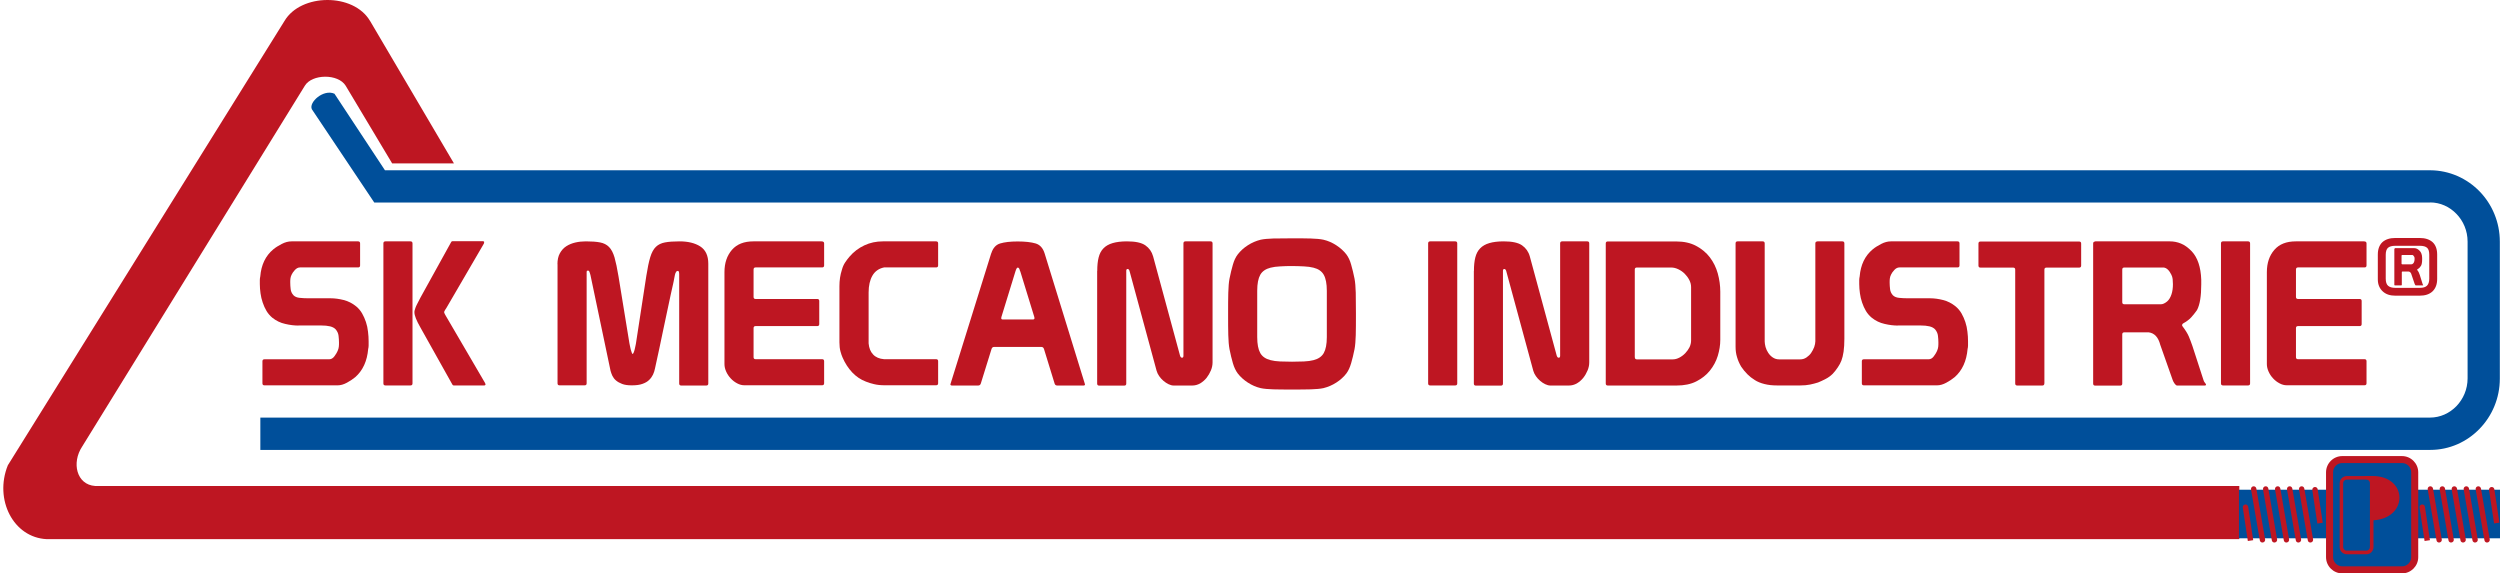 <?xml version="1.0" encoding="utf-8"?>
<svg width="218" height="50" viewBox="0 0 218 50" fill="none" xmlns="http://www.w3.org/2000/svg">
<path d="M211.908 17.66H32.636C30.817 14.947 29.006 12.242 27.195 9.529C26.9 8.923 28.211 7.741 29.166 8.173L33.568 14.848H211.915C213.598 14.856 215.121 15.561 216.219 16.69C217.31 17.811 217.985 19.365 217.985 21.077V33.011C217.985 34.716 217.31 36.27 216.219 37.391C215.121 38.528 213.598 39.232 211.915 39.232H22.702V36.413H211.9C212.787 36.413 213.598 36.035 214.196 35.421C214.795 34.8 215.174 33.943 215.174 32.996V21.07C215.174 20.122 214.802 19.266 214.196 18.645C213.605 18.031 212.794 17.652 211.908 17.652V17.66Z" fill="#004F9A"/>
<path fill-rule="evenodd" clip-rule="evenodd" d="M32.273 1.831L39.585 14.25H34.197L30.143 7.476C29.484 6.408 27.203 6.446 26.582 7.476C20.111 17.956 13.648 28.435 7.176 38.922C6.214 40.362 6.684 42.264 8.29 42.377H195.268V47.014H4.077C1.16 46.878 -0.522 43.559 0.683 40.574C8.722 27.662 16.762 14.75 24.801 1.839C26.218 -0.586 30.84 -0.639 32.273 1.839V1.831Z" fill="#BE1622"/>
<path fill-rule="evenodd" clip-rule="evenodd" d="M195.238 42.703H218V46.939H195.238V42.703Z" fill="#004F9A"/>
<path d="M217.485 45.651C217.485 45.651 217.083 43.036 217.045 42.733C217.03 42.605 217.113 42.483 217.242 42.468C217.379 42.453 217.492 42.536 217.507 42.665C217.553 42.961 217.947 45.575 217.947 45.575L217.485 45.643V45.651Z" fill="#BE1622"/>
<path d="M211.423 47.174C211.423 47.174 211.021 44.559 210.984 44.256C210.968 44.127 211.059 44.006 211.188 43.991C211.317 43.968 211.438 44.067 211.453 44.196C211.491 44.499 211.893 47.105 211.893 47.105L211.431 47.174H211.423Z" fill="#BE1622"/>
<path d="M216.871 47.31C216.757 47.31 216.659 47.227 216.644 47.113L215.878 42.68C215.856 42.551 215.939 42.43 216.068 42.407C216.189 42.385 216.318 42.468 216.341 42.597L217.106 47.03C217.129 47.158 217.045 47.28 216.917 47.303C216.901 47.303 216.886 47.303 216.879 47.303L216.871 47.31Z" fill="#BE1622"/>
<path d="M215.825 47.31C215.712 47.31 215.613 47.227 215.598 47.113L214.833 42.68C214.81 42.551 214.893 42.43 215.022 42.407C215.151 42.385 215.272 42.468 215.295 42.597L216.06 47.03C216.083 47.158 216 47.28 215.871 47.303C215.856 47.303 215.841 47.303 215.833 47.303L215.825 47.31Z" fill="#BE1622"/>
<path d="M214.78 47.31C214.666 47.31 214.568 47.227 214.552 47.113L213.787 42.68C213.764 42.551 213.848 42.43 213.977 42.407C214.098 42.385 214.227 42.468 214.249 42.597L215.015 47.03C215.037 47.158 214.954 47.28 214.825 47.303C214.81 47.303 214.795 47.303 214.787 47.303L214.78 47.31Z" fill="#BE1622"/>
<path d="M213.734 47.31C213.62 47.31 213.522 47.227 213.507 47.113L212.742 42.68C212.719 42.551 212.802 42.43 212.931 42.407C213.06 42.385 213.181 42.468 213.204 42.597L213.969 47.03C213.992 47.158 213.908 47.28 213.78 47.303C213.764 47.303 213.749 47.303 213.742 47.303L213.734 47.31Z" fill="#BE1622"/>
<path d="M212.688 47.31C212.575 47.31 212.476 47.227 212.461 47.113L211.696 42.68C211.673 42.551 211.756 42.43 211.885 42.407C212.006 42.385 212.135 42.468 212.158 42.597L212.923 47.03C212.946 47.158 212.863 47.28 212.734 47.303C212.719 47.303 212.703 47.303 212.696 47.303L212.688 47.31Z" fill="#BE1622"/>
<path d="M202.072 45.651C202.072 45.651 201.671 43.036 201.633 42.733C201.618 42.605 201.709 42.483 201.838 42.468C201.966 42.445 202.088 42.544 202.103 42.673C202.141 42.968 202.542 45.582 202.542 45.582L202.08 45.651H202.072Z" fill="#BE1622"/>
<path d="M196.011 47.174C196.011 47.174 195.617 44.559 195.571 44.256C195.556 44.127 195.647 44.006 195.776 43.991C195.905 43.968 196.026 44.067 196.041 44.196C196.079 44.499 196.481 47.105 196.481 47.105L196.018 47.174H196.011Z" fill="#BE1622"/>
<path d="M201.467 47.31C201.353 47.31 201.254 47.227 201.239 47.113L200.474 42.68C200.451 42.551 200.535 42.43 200.663 42.407C200.792 42.385 200.913 42.468 200.936 42.597L201.701 47.03C201.724 47.158 201.641 47.28 201.512 47.303C201.497 47.303 201.482 47.303 201.474 47.303L201.467 47.31Z" fill="#BE1622"/>
<path d="M200.421 47.31C200.307 47.31 200.209 47.227 200.193 47.113L199.428 42.68C199.405 42.551 199.489 42.43 199.617 42.407C199.746 42.385 199.868 42.468 199.89 42.597L200.656 47.03C200.678 47.158 200.595 47.28 200.466 47.303C200.451 47.303 200.436 47.303 200.428 47.303L200.421 47.31Z" fill="#BE1622"/>
<path d="M199.375 47.31C199.261 47.31 199.163 47.226 199.148 47.113L198.382 42.68C198.36 42.551 198.443 42.43 198.572 42.407C198.701 42.377 198.822 42.468 198.845 42.597L199.61 47.029C199.633 47.158 199.549 47.279 199.42 47.302C199.405 47.302 199.39 47.302 199.383 47.302L199.375 47.31Z" fill="#BE1622"/>
<path d="M198.329 47.31C198.216 47.31 198.117 47.226 198.102 47.113L197.337 42.68C197.314 42.551 197.397 42.43 197.526 42.407C197.647 42.377 197.776 42.468 197.799 42.597L198.564 47.029C198.587 47.158 198.504 47.279 198.375 47.302C198.36 47.302 198.345 47.302 198.337 47.302L198.329 47.31Z" fill="#BE1622"/>
<path d="M197.284 47.31C197.17 47.31 197.072 47.227 197.056 47.113L196.291 42.68C196.268 42.551 196.352 42.43 196.481 42.407C196.602 42.385 196.731 42.468 196.753 42.597L197.519 47.03C197.541 47.158 197.458 47.28 197.329 47.303C197.314 47.303 197.299 47.303 197.291 47.303L197.284 47.31Z" fill="#BE1622"/>
<path fill-rule="evenodd" clip-rule="evenodd" d="M204.247 40.074H209.453C210.067 40.074 210.567 40.574 210.567 41.188V48.583C210.567 49.197 210.067 49.697 209.453 49.697H204.247C203.633 49.697 203.133 49.197 203.133 48.583V41.188C203.133 40.574 203.633 40.074 204.247 40.074Z" fill="#004F9A"/>
<path d="M209.453 50H204.247C203.467 50 202.83 49.363 202.83 48.583V41.188C202.83 40.407 203.467 39.77 204.247 39.77H209.453C210.233 39.77 210.87 40.407 210.87 41.188V48.583C210.87 49.363 210.233 50 209.453 50ZM204.247 40.377C203.8 40.377 203.444 40.74 203.444 41.18V48.575C203.444 49.022 203.808 49.386 204.247 49.386H209.453C209.9 49.386 210.256 49.022 210.256 48.575V41.18C210.256 40.733 209.892 40.377 209.453 40.377H204.247Z" fill="#BE1622"/>
<path fill-rule="evenodd" clip-rule="evenodd" d="M206.18 41.506H206.877C209.983 41.513 210.021 45.181 206.968 45.37V47.704C206.968 47.878 206.892 48.038 206.786 48.151C206.672 48.265 206.521 48.333 206.346 48.333H204.641C204.467 48.333 204.316 48.257 204.202 48.151C204.088 48.038 204.02 47.878 204.02 47.712V42.142C204.02 41.968 204.088 41.809 204.202 41.695C204.316 41.582 204.475 41.513 204.641 41.513H206.187L206.18 41.506ZM206.339 41.824H204.634C204.55 41.824 204.475 41.854 204.414 41.915C204.353 41.968 204.323 42.044 204.323 42.135V47.704C204.323 47.788 204.361 47.863 204.414 47.924C204.475 47.977 204.55 48.015 204.634 48.015H206.346C206.43 48.015 206.513 47.977 206.566 47.924C206.627 47.863 206.657 47.788 206.657 47.704V42.135C206.657 42.044 206.619 41.968 206.566 41.915C206.513 41.854 206.43 41.824 206.346 41.824H206.339Z" fill="#BE1622"/>
<path d="M26.036 28.389C25.672 28.389 25.286 28.344 24.869 28.245C24.453 28.154 24.081 27.973 23.74 27.7C23.543 27.533 23.377 27.344 23.24 27.116C23.104 26.889 22.998 26.646 22.907 26.381C22.816 26.116 22.755 25.851 22.717 25.578C22.68 25.305 22.657 25.032 22.657 24.76V24.426C22.657 24.32 22.672 24.214 22.695 24.108C22.778 23.093 23.157 22.305 23.831 21.744C24.028 21.577 24.278 21.426 24.566 21.274C24.854 21.123 25.142 21.047 25.422 21.047H31.227C31.34 21.047 31.401 21.108 31.401 21.221V23.146C31.401 23.259 31.34 23.32 31.227 23.32H26.165C25.998 23.32 25.854 23.396 25.718 23.54C25.582 23.684 25.491 23.82 25.43 23.949C25.369 24.063 25.339 24.184 25.324 24.297C25.309 24.411 25.309 24.532 25.309 24.646C25.309 24.835 25.324 25.025 25.347 25.222C25.369 25.419 25.453 25.593 25.589 25.745C25.718 25.874 25.892 25.949 26.127 25.972C26.355 25.995 26.605 26.01 26.87 26.01H28.832C29.196 26.01 29.575 26.063 29.969 26.162C30.363 26.26 30.734 26.45 31.075 26.73C31.272 26.897 31.439 27.094 31.575 27.328C31.712 27.563 31.818 27.813 31.909 28.079C32 28.351 32.06 28.632 32.09 28.92C32.128 29.215 32.144 29.496 32.144 29.761V30.132C32.144 30.238 32.128 30.337 32.106 30.428C32.015 31.488 31.636 32.307 30.984 32.883C30.787 33.049 30.545 33.209 30.257 33.368C29.969 33.527 29.696 33.602 29.438 33.602H23.058C22.945 33.602 22.884 33.542 22.884 33.428V31.504C22.884 31.39 22.945 31.329 23.058 31.329H28.703C28.878 31.329 29.029 31.246 29.158 31.072C29.287 30.905 29.378 30.746 29.438 30.61C29.499 30.481 29.529 30.359 29.544 30.238C29.56 30.125 29.56 29.996 29.56 29.867C29.56 29.677 29.544 29.488 29.522 29.283C29.499 29.079 29.416 28.897 29.279 28.73C29.166 28.602 28.999 28.511 28.779 28.457C28.559 28.404 28.309 28.382 28.014 28.382H26.036V28.389Z" fill="#BE1622"/>
<path d="M33.606 21.047H35.796C35.909 21.047 35.97 21.108 35.97 21.221V33.436C35.97 33.55 35.909 33.61 35.796 33.61H33.606C33.492 33.61 33.432 33.55 33.432 33.436V21.221C33.432 21.108 33.492 21.047 33.606 21.047ZM42.214 21.1C42.214 21.1 42.229 21.191 42.176 21.274L38.918 26.866C38.918 26.866 38.857 26.95 38.804 27.041C38.751 27.131 38.728 27.192 38.728 27.215C38.728 27.253 38.751 27.306 38.789 27.389C38.827 27.473 38.865 27.526 38.887 27.563L42.289 33.383C42.335 33.466 42.35 33.527 42.327 33.557C42.305 33.595 42.274 33.61 42.236 33.61H39.569C39.524 33.61 39.486 33.595 39.463 33.557C39.441 33.519 39.425 33.496 39.41 33.466L36.66 28.556C36.311 27.95 36.137 27.51 36.137 27.238C36.137 27.192 36.137 27.139 36.152 27.086C36.167 27.033 36.19 26.957 36.22 26.859C36.25 26.76 36.311 26.639 36.379 26.503C36.447 26.366 36.546 26.184 36.66 25.957L39.304 21.176C39.304 21.176 39.334 21.123 39.357 21.085C39.38 21.047 39.418 21.032 39.463 21.032H42.13C42.13 21.032 42.191 21.047 42.221 21.085L42.214 21.1Z" fill="#BE1622"/>
<path d="M48.609 23.047C48.609 22.661 48.677 22.343 48.821 22.085C48.965 21.827 49.147 21.623 49.382 21.471C49.617 21.32 49.882 21.214 50.177 21.145C50.473 21.077 50.784 21.047 51.094 21.047C51.594 21.047 52.004 21.077 52.322 21.138C52.64 21.198 52.898 21.327 53.102 21.532C53.307 21.736 53.466 22.04 53.587 22.449C53.701 22.858 53.822 23.411 53.936 24.116L54.883 29.92C54.898 29.965 54.906 30.041 54.928 30.147C54.944 30.253 54.966 30.359 54.997 30.465C55.027 30.572 55.057 30.663 55.087 30.746C55.118 30.829 55.141 30.867 55.163 30.867C55.186 30.867 55.216 30.829 55.254 30.746C55.292 30.663 55.315 30.572 55.345 30.465C55.375 30.359 55.391 30.261 55.413 30.155C55.436 30.056 55.451 29.996 55.451 29.973L56.361 24.047C56.467 23.373 56.58 22.828 56.702 22.426C56.823 22.024 56.989 21.721 57.194 21.524C57.399 21.327 57.664 21.198 57.99 21.138C58.315 21.077 58.74 21.047 59.255 21.047C59.99 21.047 60.596 21.191 61.058 21.486C61.521 21.782 61.763 22.282 61.763 22.994V33.443C61.763 33.557 61.703 33.618 61.589 33.618H59.399C59.285 33.618 59.225 33.557 59.225 33.443V23.888C59.225 23.888 59.225 23.813 59.21 23.737C59.194 23.661 59.164 23.623 59.103 23.623C59.043 23.623 58.997 23.646 58.975 23.684C58.944 23.722 58.922 23.767 58.899 23.813C58.884 23.835 58.876 23.888 58.853 23.972C58.838 24.055 58.816 24.138 58.8 24.237C58.785 24.328 58.763 24.426 58.747 24.517C58.732 24.608 58.717 24.684 58.702 24.729C58.634 25.017 58.566 25.328 58.497 25.646C58.437 25.965 58.346 26.396 58.224 26.927C58.111 27.457 57.967 28.139 57.793 28.958C57.626 29.784 57.399 30.837 57.118 32.117C57.08 32.307 57.027 32.489 56.944 32.663C56.861 32.837 56.747 32.996 56.603 33.133C56.459 33.277 56.262 33.39 56.02 33.474C55.777 33.565 55.466 33.602 55.087 33.602C54.746 33.602 54.474 33.565 54.254 33.481C54.034 33.398 53.86 33.299 53.716 33.178C53.572 33.057 53.474 32.92 53.398 32.769C53.33 32.617 53.276 32.474 53.239 32.33L51.488 23.987C51.488 23.987 51.458 23.896 51.428 23.782C51.397 23.669 51.359 23.608 51.314 23.6H51.223C51.178 23.6 51.155 23.638 51.155 23.722V33.428C51.155 33.542 51.094 33.602 50.981 33.602H48.791C48.677 33.602 48.617 33.542 48.617 33.428V23.032L48.609 23.047Z" fill="#BE1622"/>
<path d="M63.173 23.729C63.173 22.934 63.392 22.29 63.824 21.789C64.256 21.289 64.885 21.047 65.696 21.047H71.636C71.788 21.047 71.864 21.108 71.864 21.221V23.146C71.864 23.259 71.803 23.32 71.689 23.32H65.885C65.772 23.32 65.711 23.381 65.711 23.509V25.896C65.711 26.01 65.772 26.071 65.885 26.071H71.265C71.379 26.071 71.439 26.131 71.439 26.245V28.261C71.439 28.374 71.379 28.435 71.265 28.435H65.885C65.772 28.435 65.711 28.495 65.711 28.609V31.148C65.711 31.261 65.772 31.322 65.885 31.322H71.689C71.803 31.322 71.864 31.382 71.864 31.496V33.421C71.864 33.534 71.803 33.595 71.689 33.595H64.908C64.696 33.595 64.491 33.542 64.279 33.428C64.067 33.315 63.885 33.178 63.718 32.996C63.551 32.815 63.423 32.625 63.324 32.405C63.226 32.185 63.173 31.973 63.173 31.746V23.699V23.729Z" fill="#BE1622"/>
<path d="M73.198 24.957C73.198 24.457 73.266 23.979 73.41 23.54C73.478 23.282 73.576 23.062 73.698 22.881C73.819 22.699 73.948 22.532 74.076 22.381C74.44 21.956 74.872 21.63 75.372 21.395C75.872 21.161 76.41 21.047 76.986 21.047H81.631C81.745 21.047 81.805 21.108 81.805 21.221V23.146C81.805 23.259 81.745 23.32 81.631 23.32H77.092C76.638 23.411 76.297 23.654 76.077 24.032C75.857 24.411 75.743 24.904 75.743 25.51V29.943C75.781 30.352 75.91 30.678 76.138 30.913C76.365 31.155 76.683 31.291 77.092 31.322H81.631C81.745 31.322 81.805 31.382 81.805 31.496V33.421C81.805 33.534 81.745 33.595 81.631 33.595H77.145C76.797 33.595 76.486 33.565 76.213 33.496C75.948 33.436 75.713 33.36 75.509 33.277C75.061 33.11 74.668 32.845 74.319 32.481C73.97 32.11 73.683 31.67 73.463 31.155C73.402 31.026 73.349 30.852 73.288 30.64C73.228 30.42 73.198 30.155 73.198 29.844V24.934V24.957Z" fill="#BE1622"/>
<path d="M86.442 22.085C86.586 21.631 86.837 21.343 87.215 21.229C87.594 21.115 88.094 21.055 88.738 21.055C89.382 21.055 89.928 21.115 90.307 21.229C90.686 21.343 90.943 21.631 91.087 22.085L94.611 33.512C94.611 33.58 94.573 33.618 94.49 33.618H92.194C92.08 33.618 92.004 33.565 91.966 33.459L91.034 30.428C90.996 30.314 90.921 30.253 90.807 30.253H86.685C86.571 30.253 86.496 30.314 86.458 30.443L85.526 33.444C85.488 33.557 85.412 33.618 85.298 33.618H83.017C82.927 33.618 82.874 33.58 82.874 33.512L86.435 22.085H86.442ZM88.951 23.646C88.913 23.517 88.89 23.434 88.86 23.396C88.837 23.358 88.799 23.335 88.738 23.335C88.678 23.335 88.617 23.442 88.549 23.654L87.321 27.647C87.321 27.647 87.321 27.685 87.314 27.7C87.314 27.715 87.306 27.723 87.306 27.738C87.306 27.821 87.352 27.859 87.45 27.859H90.064C90.155 27.859 90.208 27.821 90.208 27.738C90.208 27.723 90.208 27.715 90.201 27.7C90.201 27.692 90.193 27.67 90.193 27.647L88.966 23.654L88.951 23.646Z" fill="#BE1622"/>
<path d="M95.68 23.623C95.68 23.169 95.717 22.774 95.801 22.449C95.884 22.123 96.02 21.858 96.225 21.653C96.422 21.448 96.687 21.297 97.021 21.198C97.354 21.1 97.771 21.047 98.271 21.047C99.006 21.047 99.544 21.161 99.877 21.395C100.211 21.63 100.438 21.949 100.552 22.358L102.901 31.019C102.939 31.132 102.992 31.193 103.075 31.193C103.158 31.193 103.196 31.132 103.196 31.019V21.221C103.196 21.108 103.257 21.047 103.37 21.047H105.56C105.674 21.047 105.735 21.108 105.735 21.221V31.595C105.735 31.829 105.689 32.064 105.591 32.299C105.492 32.534 105.371 32.746 105.212 32.951C105.053 33.148 104.863 33.307 104.651 33.436C104.431 33.557 104.204 33.618 103.961 33.618H102.347C102.204 33.618 102.06 33.58 101.9 33.504C101.741 33.428 101.597 33.33 101.453 33.209C101.309 33.087 101.188 32.951 101.082 32.799C100.976 32.648 100.9 32.489 100.855 32.33L98.491 23.616C98.453 23.509 98.4 23.456 98.332 23.456C98.248 23.456 98.21 23.509 98.21 23.616V33.451C98.21 33.565 98.15 33.625 98.036 33.625H95.846C95.733 33.625 95.672 33.565 95.672 33.451V23.638L95.68 23.623Z" fill="#BE1622"/>
<path d="M107.091 27.321C107.091 26.631 107.091 26.033 107.106 25.533C107.121 25.033 107.151 24.623 107.212 24.305C107.303 23.851 107.401 23.441 107.508 23.078C107.614 22.714 107.75 22.419 107.932 22.184C108.167 21.881 108.455 21.615 108.811 21.388C109.159 21.161 109.538 21.002 109.932 20.903C110.213 20.842 110.584 20.812 111.039 20.797C111.493 20.789 112.039 20.782 112.668 20.782C113.297 20.782 113.842 20.782 114.297 20.797C114.751 20.812 115.123 20.842 115.403 20.903C115.797 20.994 116.176 21.161 116.525 21.388C116.873 21.615 117.169 21.881 117.404 22.184C117.578 22.419 117.722 22.714 117.82 23.078C117.926 23.441 118.025 23.851 118.116 24.305C118.176 24.623 118.207 25.033 118.222 25.533C118.229 26.033 118.237 26.631 118.237 27.321V27.427C118.237 28.117 118.237 28.715 118.222 29.215C118.207 29.715 118.176 30.125 118.116 30.443C118.025 30.898 117.926 31.307 117.82 31.67C117.714 32.034 117.578 32.33 117.404 32.565C117.169 32.868 116.881 33.133 116.525 33.36C116.176 33.587 115.797 33.747 115.403 33.845C115.123 33.906 114.751 33.936 114.297 33.951C113.842 33.966 113.297 33.966 112.668 33.966C112.039 33.966 111.493 33.966 111.039 33.951C110.584 33.936 110.213 33.906 109.932 33.845C109.538 33.754 109.159 33.587 108.811 33.36C108.462 33.133 108.167 32.868 107.932 32.565C107.758 32.33 107.614 32.034 107.508 31.67C107.401 31.307 107.303 30.898 107.212 30.443C107.151 30.125 107.121 29.715 107.106 29.215C107.091 28.715 107.091 28.117 107.091 27.427V27.321ZM111.63 23.229C111.304 23.244 111.023 23.282 110.789 23.343C110.372 23.449 110.069 23.654 109.894 23.964C109.72 24.275 109.629 24.737 109.629 25.358V29.39C109.629 30.011 109.72 30.473 109.894 30.784C110.069 31.095 110.372 31.299 110.789 31.405C111.023 31.466 111.304 31.504 111.63 31.519C111.955 31.534 112.304 31.541 112.668 31.541C113.031 31.541 113.372 31.534 113.698 31.519C114.024 31.504 114.304 31.466 114.539 31.405C114.956 31.299 115.259 31.095 115.433 30.784C115.608 30.473 115.699 30.011 115.699 29.39V25.358C115.699 24.737 115.608 24.275 115.433 23.964C115.259 23.654 114.964 23.449 114.539 23.343C114.304 23.282 114.024 23.244 113.698 23.229C113.372 23.214 113.024 23.199 112.668 23.199C112.312 23.199 111.963 23.206 111.63 23.229Z" fill="#BE1622"/>
<path d="M124.708 21.047H126.898C127.011 21.047 127.072 21.108 127.072 21.221V33.436C127.072 33.549 127.011 33.61 126.898 33.61H124.708C124.594 33.61 124.534 33.549 124.534 33.436V21.221C124.534 21.108 124.594 21.047 124.708 21.047Z" fill="#BE1622"/>
<path d="M128.527 23.623C128.527 23.169 128.565 22.774 128.648 22.449C128.732 22.123 128.868 21.858 129.073 21.653C129.27 21.448 129.535 21.297 129.868 21.198C130.202 21.1 130.618 21.047 131.119 21.047C131.854 21.047 132.392 21.161 132.725 21.395C133.058 21.63 133.286 21.949 133.399 22.358L135.748 31.019C135.786 31.132 135.839 31.193 135.923 31.193C136.006 31.193 136.044 31.132 136.044 31.019V21.221C136.044 21.108 136.104 21.047 136.218 21.047H138.408C138.522 21.047 138.582 21.108 138.582 21.221V31.595C138.582 31.829 138.537 32.064 138.438 32.299C138.34 32.534 138.219 32.746 138.059 32.951C137.9 33.148 137.711 33.307 137.499 33.436C137.279 33.557 137.052 33.618 136.809 33.618H135.195C135.059 33.618 134.907 33.58 134.748 33.504C134.589 33.428 134.437 33.33 134.301 33.209C134.157 33.087 134.036 32.951 133.93 32.799C133.824 32.648 133.748 32.489 133.702 32.33L131.338 23.616C131.3 23.509 131.247 23.456 131.179 23.456C131.096 23.456 131.058 23.509 131.058 23.616V33.451C131.058 33.565 130.997 33.625 130.884 33.625H128.694C128.58 33.625 128.52 33.565 128.52 33.451V23.638L128.527 23.623Z" fill="#BE1622"/>
<path d="M140.022 33.444V21.229C140.022 21.115 140.083 21.055 140.196 21.055H146.175C146.842 21.055 147.417 21.183 147.902 21.441C148.387 21.699 148.789 22.032 149.1 22.441C149.41 22.851 149.645 23.32 149.789 23.843C149.933 24.366 150.009 24.904 150.009 25.434V29.64C150.009 30.094 149.933 30.557 149.789 31.034C149.645 31.504 149.41 31.936 149.1 32.322C148.789 32.709 148.387 33.019 147.91 33.262C147.433 33.504 146.857 33.618 146.19 33.618H140.196C140.083 33.618 140.022 33.557 140.022 33.444V33.444ZM142.56 31.163C142.56 31.276 142.621 31.337 142.735 31.337H145.872C146.061 31.337 146.251 31.284 146.44 31.186C146.629 31.087 146.804 30.958 146.955 30.799C147.107 30.64 147.228 30.466 147.327 30.276C147.417 30.087 147.463 29.89 147.463 29.693V25.033C147.463 24.821 147.41 24.616 147.304 24.411C147.198 24.207 147.061 24.025 146.902 23.866C146.743 23.707 146.554 23.578 146.349 23.479C146.144 23.381 145.94 23.328 145.728 23.328H142.727C142.613 23.328 142.553 23.389 142.553 23.502V31.163H142.56Z" fill="#BE1622"/>
<path d="M158.465 21.047H160.655C160.768 21.047 160.829 21.108 160.829 21.221V29.549C160.829 29.965 160.806 30.337 160.761 30.663C160.715 30.981 160.647 31.246 160.571 31.443C160.503 31.632 160.397 31.822 160.261 32.026C160.124 32.231 159.98 32.42 159.814 32.595C159.639 32.769 159.435 32.92 159.2 33.042C158.965 33.163 158.745 33.269 158.533 33.352C158.321 33.421 158.086 33.481 157.836 33.534C157.578 33.587 157.298 33.61 156.995 33.61H154.942C154.555 33.61 154.199 33.572 153.866 33.489C153.532 33.406 153.252 33.292 153.017 33.14C152.774 32.989 152.562 32.822 152.388 32.648C152.168 32.428 151.979 32.201 151.827 31.966C151.676 31.708 151.554 31.435 151.471 31.148C151.38 30.86 151.342 30.556 151.342 30.231V21.221C151.342 21.108 151.403 21.047 151.517 21.047H153.706C153.82 21.047 153.881 21.108 153.881 21.221V29.776C153.881 29.912 153.911 30.079 153.956 30.261C154.009 30.443 154.085 30.61 154.191 30.769C154.297 30.928 154.426 31.064 154.585 31.17C154.745 31.276 154.926 31.337 155.139 31.337H156.98C157.177 31.337 157.359 31.284 157.525 31.17C157.692 31.056 157.828 30.928 157.935 30.769C158.041 30.61 158.132 30.443 158.2 30.261C158.26 30.079 158.298 29.912 158.298 29.761V21.229C158.298 21.115 158.359 21.055 158.473 21.055L158.465 21.047Z" fill="#BE1622"/>
<path d="M165.504 28.389C165.141 28.389 164.754 28.344 164.338 28.245C163.921 28.154 163.55 27.973 163.209 27.7C163.012 27.533 162.845 27.344 162.708 27.116C162.572 26.889 162.466 26.646 162.375 26.381C162.284 26.116 162.224 25.851 162.186 25.578C162.148 25.305 162.125 25.032 162.125 24.76V24.426C162.125 24.32 162.14 24.214 162.163 24.108C162.246 23.093 162.625 22.305 163.299 21.744C163.496 21.577 163.747 21.426 164.034 21.274C164.322 21.123 164.61 21.047 164.891 21.047H170.695C170.809 21.047 170.869 21.108 170.869 21.221V23.146C170.869 23.259 170.809 23.32 170.695 23.32H165.633C165.467 23.32 165.323 23.396 165.186 23.54C165.05 23.684 164.959 23.82 164.898 23.949C164.838 24.063 164.807 24.184 164.792 24.297C164.777 24.411 164.777 24.532 164.777 24.646C164.777 24.835 164.792 25.025 164.815 25.222C164.838 25.419 164.921 25.593 165.057 25.745C165.186 25.874 165.368 25.949 165.595 25.972C165.823 25.995 166.073 26.01 166.338 26.01H168.301C168.664 26.01 169.043 26.063 169.437 26.162C169.831 26.26 170.202 26.45 170.543 26.73C170.74 26.897 170.907 27.094 171.044 27.328C171.18 27.563 171.286 27.813 171.377 28.079C171.468 28.351 171.528 28.632 171.559 28.92C171.597 29.215 171.612 29.496 171.612 29.761V30.132C171.612 30.238 171.597 30.337 171.574 30.428C171.483 31.488 171.104 32.307 170.452 32.883C170.255 33.049 170.013 33.209 169.725 33.368C169.437 33.527 169.164 33.602 168.907 33.602H162.527C162.413 33.602 162.352 33.542 162.352 33.428V31.504C162.352 31.39 162.413 31.329 162.527 31.329H168.172C168.346 31.329 168.498 31.246 168.626 31.072C168.755 30.905 168.846 30.746 168.907 30.61C168.967 30.481 168.998 30.359 169.013 30.238C169.028 30.125 169.028 29.996 169.028 29.867C169.028 29.677 169.013 29.488 168.99 29.283C168.967 29.079 168.884 28.897 168.748 28.73C168.634 28.602 168.467 28.511 168.247 28.457C168.028 28.404 167.778 28.382 167.482 28.382H165.504V28.389Z" fill="#BE1622"/>
<path d="M178.265 33.443C178.265 33.557 178.204 33.618 178.09 33.618H175.9C175.787 33.618 175.726 33.557 175.726 33.443V23.509C175.726 23.396 175.666 23.335 175.552 23.335H172.695C172.582 23.335 172.521 23.275 172.521 23.161V21.236C172.521 21.123 172.582 21.062 172.695 21.062H181.303C181.417 21.062 181.477 21.123 181.477 21.236V23.161C181.477 23.275 181.417 23.335 181.303 23.335H178.446C178.333 23.335 178.272 23.396 178.272 23.509V33.443H178.265Z" fill="#BE1622"/>
<path d="M182.697 21.047H189.214C189.54 21.047 189.865 21.108 190.176 21.236C190.494 21.365 190.797 21.585 191.108 21.903C191.631 22.456 191.911 23.282 191.949 24.396V24.798C191.949 25.828 191.828 26.571 191.578 27.041C191.411 27.275 191.244 27.488 191.07 27.677C190.896 27.866 190.653 28.048 190.35 28.215C190.335 28.23 190.328 28.245 190.305 28.268C190.29 28.291 190.282 28.321 190.282 28.359C190.282 28.382 190.282 28.404 190.297 28.427C190.562 28.776 190.759 29.086 190.866 29.344C190.979 29.609 191.078 29.882 191.176 30.162L192.139 33.125C192.161 33.216 192.207 33.307 192.267 33.375C192.328 33.451 192.366 33.504 192.366 33.527C192.366 33.587 192.328 33.618 192.26 33.618H189.843C189.774 33.618 189.699 33.557 189.615 33.436C189.532 33.315 189.479 33.209 189.456 33.133L188.373 30.064C188.206 29.412 187.873 29.049 187.372 28.98H185.236C185.122 28.98 185.061 29.041 185.061 29.155V33.451C185.061 33.565 185.001 33.625 184.887 33.625H182.697C182.584 33.625 182.523 33.565 182.523 33.451V21.236C182.523 21.123 182.584 21.062 182.697 21.062V21.047ZM185.236 23.328C185.122 23.328 185.061 23.388 185.061 23.502V26.359C185.061 26.472 185.122 26.533 185.251 26.533H188.426C188.592 26.533 188.774 26.45 188.971 26.29C189.138 26.146 189.259 25.942 189.35 25.677C189.441 25.411 189.479 25.108 189.479 24.782C189.479 24.616 189.471 24.472 189.456 24.335C189.441 24.199 189.403 24.078 189.343 23.956C189.153 23.57 188.933 23.358 188.676 23.328H185.243H185.236Z" fill="#BE1622"/>
<path d="M193.844 21.047H196.034C196.147 21.047 196.208 21.108 196.208 21.221V33.436C196.208 33.549 196.147 33.61 196.034 33.61H193.844C193.73 33.61 193.669 33.549 193.669 33.436V21.221C193.669 21.108 193.73 21.047 193.844 21.047Z" fill="#BE1622"/>
<path d="M197.67 23.729C197.67 22.934 197.89 22.29 198.322 21.789C198.753 21.289 199.382 21.047 200.193 21.047H206.134C206.285 21.047 206.361 21.108 206.361 21.221V23.146C206.361 23.259 206.301 23.32 206.187 23.32H200.383C200.269 23.32 200.208 23.381 200.208 23.509V25.896C200.208 26.01 200.269 26.071 200.383 26.071H205.763C205.876 26.071 205.937 26.131 205.937 26.245V28.261C205.937 28.374 205.876 28.435 205.763 28.435H200.383C200.269 28.435 200.208 28.495 200.208 28.609V31.148C200.208 31.261 200.269 31.322 200.383 31.322H206.187C206.301 31.322 206.361 31.382 206.361 31.496V33.421C206.361 33.534 206.301 33.595 206.187 33.595H199.405C199.193 33.595 198.988 33.542 198.776 33.428C198.564 33.315 198.382 33.178 198.215 32.996C198.049 32.822 197.92 32.625 197.821 32.405C197.723 32.185 197.67 31.973 197.67 31.746V23.699V23.729Z" fill="#BE1622"/>
<path d="M210.991 25.783H208.869C208.642 25.783 208.437 25.753 208.255 25.692C208.074 25.631 207.907 25.533 207.778 25.412C207.642 25.29 207.536 25.139 207.46 24.965C207.384 24.79 207.346 24.586 207.346 24.358V22.199C207.346 21.721 207.483 21.365 207.748 21.115C208.021 20.873 208.392 20.752 208.869 20.752H210.991C211.476 20.752 211.847 20.873 212.12 21.115C212.385 21.358 212.521 21.721 212.521 22.199V24.32C212.521 24.79 212.385 25.146 212.12 25.404C211.847 25.662 211.476 25.783 210.991 25.783V25.783ZM211.832 22.221C211.832 21.926 211.771 21.721 211.643 21.608C211.514 21.494 211.309 21.433 211.014 21.433H208.869C208.574 21.433 208.362 21.494 208.233 21.608C208.104 21.721 208.036 21.926 208.036 22.221V24.298C208.036 24.593 208.104 24.798 208.24 24.919C208.377 25.04 208.589 25.101 208.869 25.101H211.014C211.302 25.101 211.506 25.04 211.635 24.911C211.764 24.783 211.832 24.578 211.832 24.298V22.221V22.221ZM208.786 21.699V24.843C208.786 24.843 208.801 24.889 208.831 24.889H209.392C209.392 24.889 209.438 24.873 209.438 24.843V23.722C209.438 23.722 209.453 23.676 209.491 23.676H210.029C210.157 23.692 210.248 23.79 210.286 23.957L210.559 24.76C210.559 24.76 210.582 24.813 210.604 24.843C210.62 24.873 210.642 24.889 210.657 24.889H211.271C211.271 24.889 211.302 24.889 211.302 24.866C211.302 24.858 211.294 24.843 211.279 24.82C211.264 24.798 211.249 24.783 211.249 24.76L211.006 23.979C210.983 23.904 210.953 23.835 210.923 23.767C210.892 23.699 210.847 23.623 210.779 23.54C210.779 23.54 210.779 23.525 210.779 23.517C210.779 23.51 210.779 23.494 210.801 23.479C210.877 23.434 210.938 23.388 210.983 23.343C211.029 23.29 211.074 23.237 211.112 23.176C211.18 23.055 211.211 22.866 211.211 22.608V22.502C211.211 22.358 211.188 22.229 211.15 22.123C211.112 22.017 211.059 21.934 210.991 21.865C210.908 21.782 210.832 21.729 210.756 21.691C210.673 21.653 210.597 21.638 210.514 21.638H208.854C208.854 21.638 208.809 21.653 208.809 21.691L208.786 21.699ZM210.347 22.229C210.415 22.244 210.476 22.297 210.521 22.388C210.536 22.419 210.544 22.449 210.551 22.487C210.559 22.524 210.551 22.562 210.551 22.6C210.551 22.684 210.536 22.759 210.514 22.828C210.491 22.896 210.46 22.949 210.415 22.987C210.362 23.032 210.316 23.047 210.279 23.047H209.468C209.468 23.047 209.415 23.032 209.415 23.002V22.282C209.415 22.282 209.43 22.237 209.468 22.237H210.339L210.347 22.229Z" fill="#BE1622"/>
</svg>
